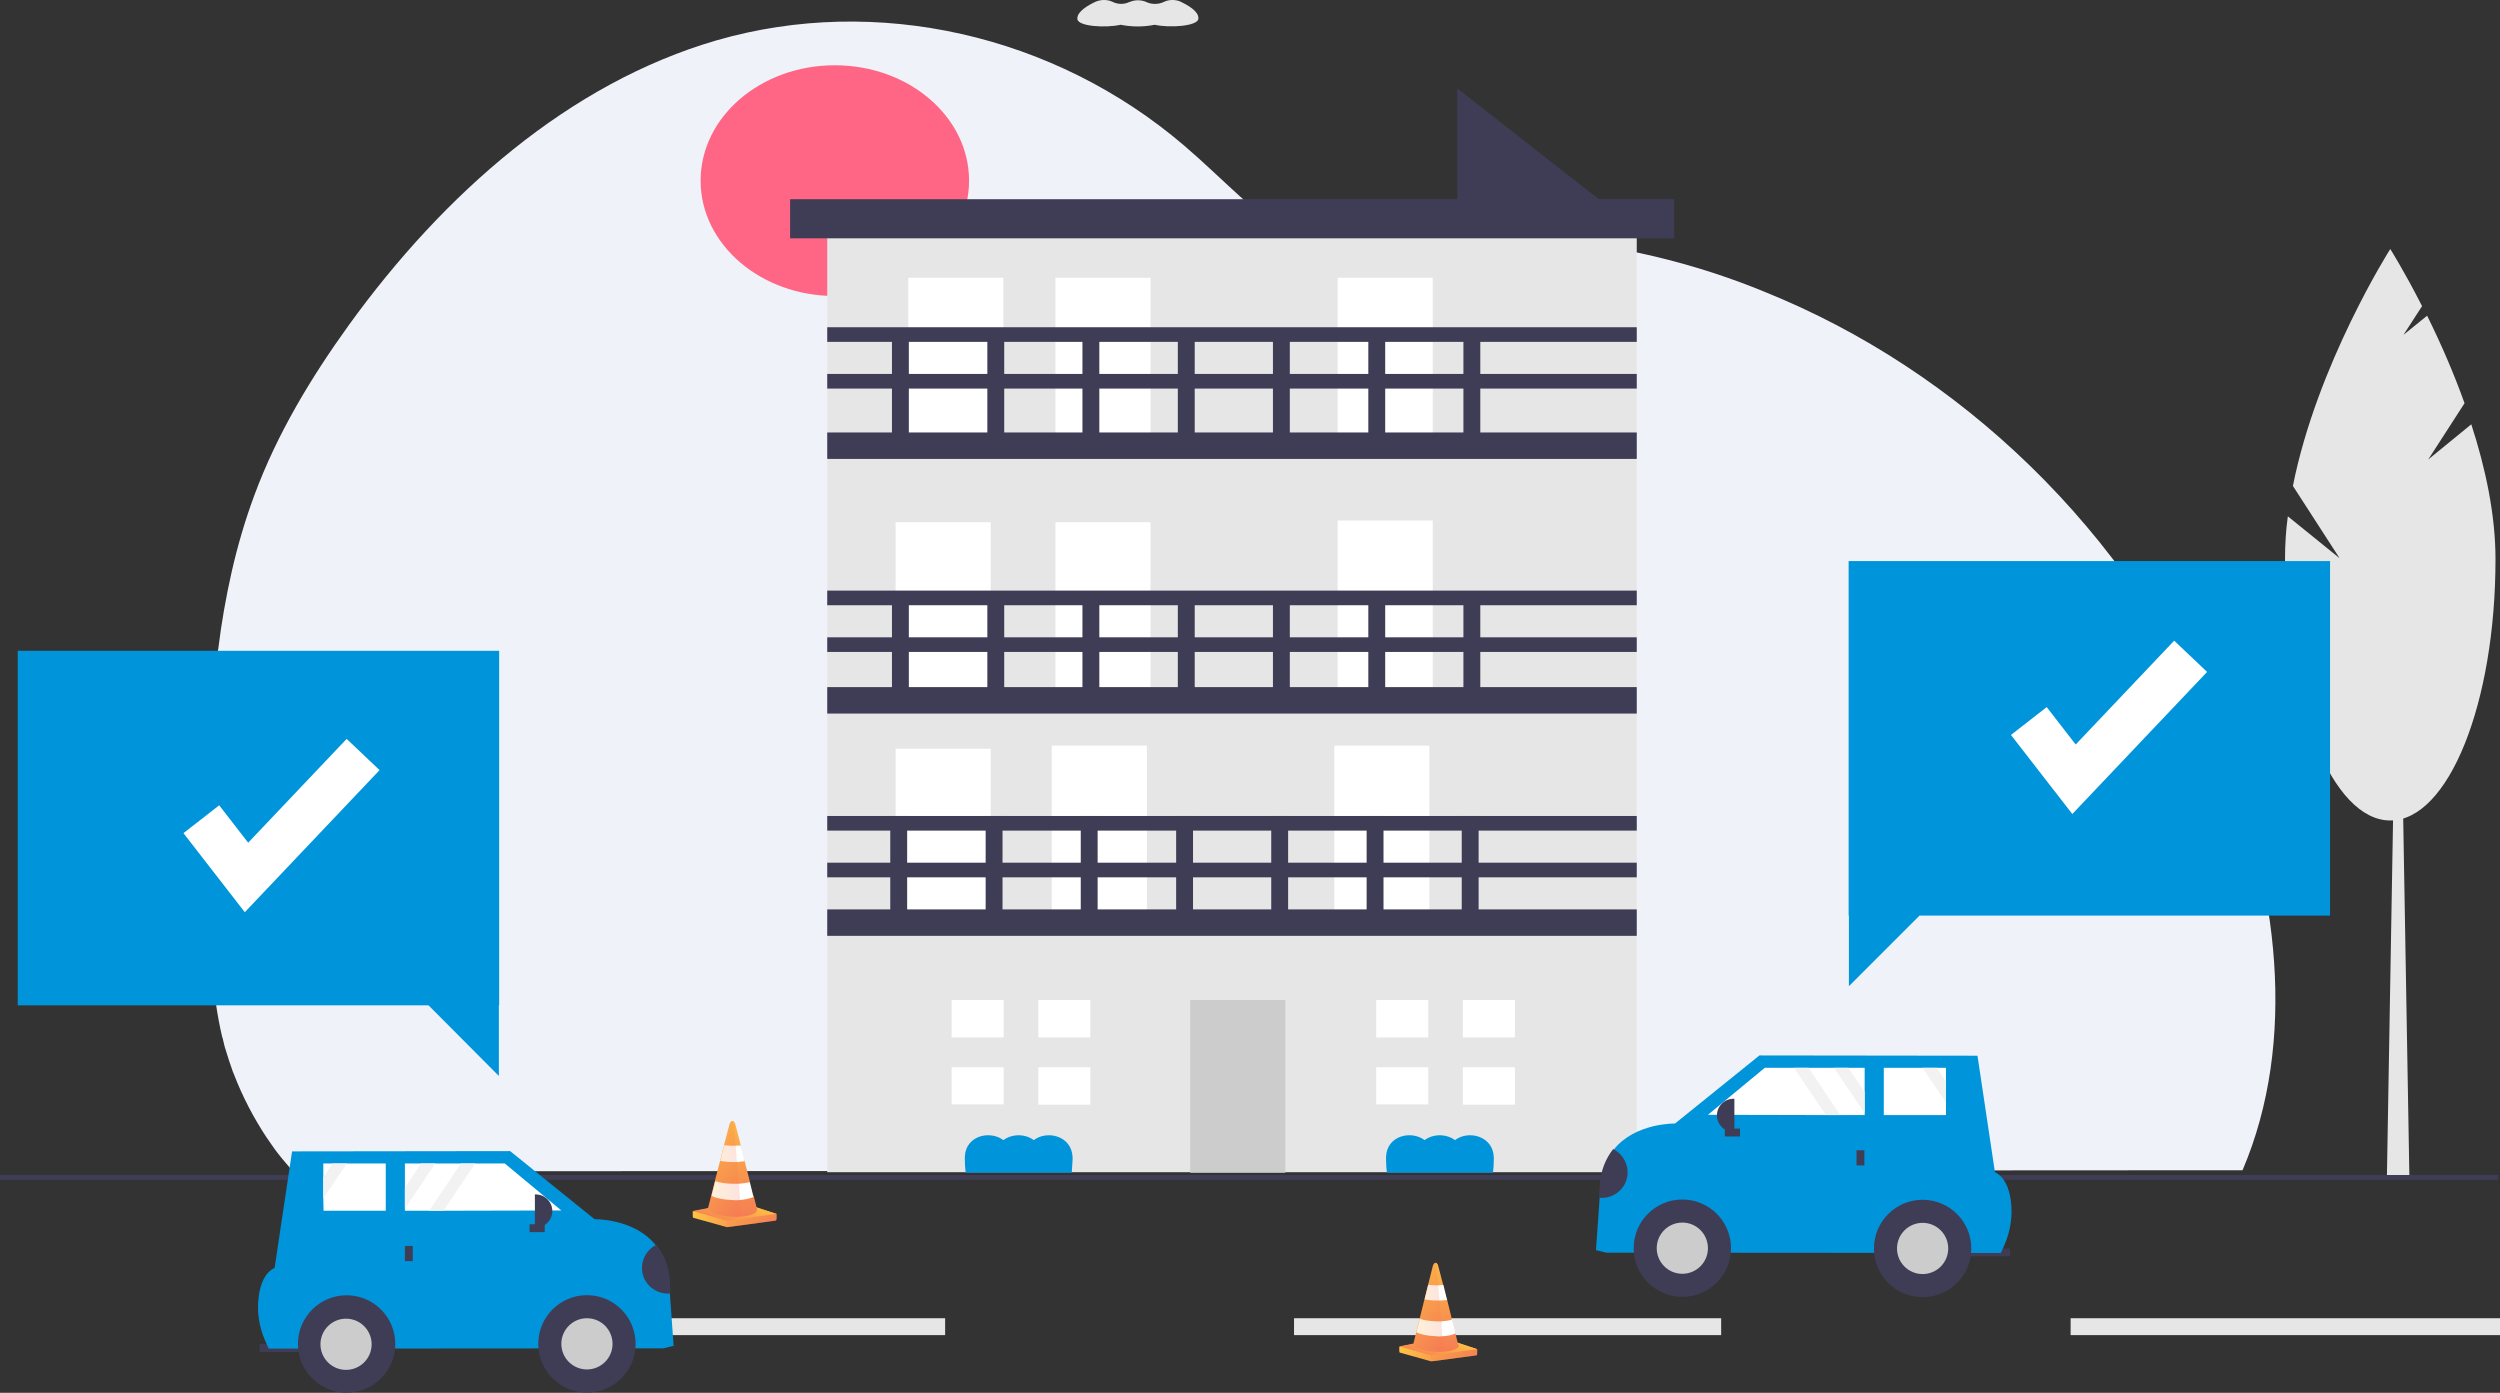 <?xml version="1.0" encoding="utf-8"?>
<!-- Generator: Adobe Illustrator 22.0.0, SVG Export Plug-In . SVG Version: 6.00 Build 0)  -->
<svg version="1.1" id="Layer_1" xmlns="http://www.w3.org/2000/svg" xmlns:xlink="http://www.w3.org/1999/xlink" x="0px" y="0px"
	 viewBox="0 0 888.5 495" style="enable-background:new 0 0 888.5 495;" xml:space="preserve">
<rect x="0" y="0" width="888.5" height="495" fill="#333333" stroke="none"/>
<style type="text/css">
	.st0{fill:#EFF2F9;}
	.st1{fill:#FF6584;}
	.st2{fill:#3F3D56;}
	.st3{fill:#E6E6E6;}
	.st4{fill:#FFFFFF;}
	.st5{fill:#CCCCCC;}
	.st6{fill:#0095DA;}
	.st7{fill:#F2F2F2;}
	.st8{fill:url(#SVGID_1_);}
	.st9{opacity:0.3;fill:url(#SVGID_2_);enable-background:new    ;}
	.st10{fill:url(#SVGID_3_);}
	.st11{fill:url(#SVGID_4_);}
	.st12{opacity:0.2;fill:url(#SVGID_5_);enable-background:new    ;}
	.st13{fill:url(#SVGID_6_);}
	.st14{opacity:0.3;fill:url(#SVGID_7_);enable-background:new    ;}
	.st15{fill:url(#SVGID_8_);}
	.st16{fill:url(#SVGID_9_);}
	.st17{opacity:0.2;fill:url(#SVGID_10_);enable-background:new    ;}
</style>
<path class="st0" d="M104.2,416.3c-0.2-0.2-0.4-0.5-0.7-0.7c-1.1-1.3-2.2-2.6-3.3-3.9c-0.4-0.5-0.8-1-1.2-1.5
	c-1.3-1.6-2.4-3.3-3.6-5c-0.1-0.2-0.3-0.5-0.5-0.7c-4.7-7.1-8.7-14.7-11.8-22.8c-0.1-0.2-0.2-0.5-0.3-0.7c-0.9-2.5-1.8-5.2-2.6-7.9
	c-0.4-1.1-0.6-2.2-0.9-3.4c-0.1-0.3-0.1-0.7-0.3-1c-3.8-16.1-4.4-33.1-4.6-49.9l-0.1-5.9c-0.2-27.3-0.2-55.1,3.2-82
	c0-0.2,0.1-0.4,0.1-0.5c1.1-9.1,2.7-18.1,4.7-27c2.1-9.3,4.8-18.5,8.1-27.4c8.1-21.9,20.2-41.9,33.6-60.5
	c33.7-46.6,78.3-86,130.8-101.2c56.6-16.3,119.8-2.1,166,37.4c13.6,11.6,26,25.4,41.1,34.6c0.5,0.3,1,0.7,1.5,1c2,1.2,4,2.2,6.1,3.2
	c2.8,1.2,5.6,2.3,8.5,3.1c9.1,2.6,18.6,2.7,27.6-0.7c0.7-0.3,1.5-0.6,2.2-0.9c1.6-0.7,3-1.3,4.4-1.9c9.7-4.1,17.2-6.1,29.1-5.6
	c28.2,1.4,56,7.4,82.6,17.9c1.1,0.4,2.1,0.9,3.2,1.3C696.4,131.6,756.3,188.4,788,262c0.8,1.9,1.7,3.9,2.5,5.9
	c18.9,46.7,26.2,101.8,6.5,148"/>
<title>order_a_car</title>
<ellipse class="st1" cx="296.7" cy="64.2" rx="47.7" ry="41"/>
<polygon class="st2" points="575.1,76.2 517.9,76.2 517.9,31.4 "/>
<rect x="294" y="74.7" class="st3" width="287.7" height="341.9"/>
<rect x="322.8" y="98.7" class="st4" width="33.8" height="61.4"/>
<rect x="375.1" y="98.7" class="st4" width="33.8" height="61.4"/>
<rect x="318.3" y="185.6" class="st4" width="33.8" height="61.4"/>
<rect x="375.1" y="185.6" class="st4" width="33.8" height="61.4"/>
<rect x="318.3" y="266.1" class="st4" width="33.8" height="61.4"/>
<rect x="373.8" y="265" class="st4" width="33.8" height="61.4"/>
<rect x="423" y="355.4" class="st5" width="33.8" height="61.4"/>
<rect x="474.2" y="265" class="st4" width="33.8" height="61.4"/>
<rect x="475.4" y="185" class="st4" width="33.8" height="61.4"/>
<rect x="475.4" y="98.7" class="st4" width="33.8" height="61.4"/>
<rect x="294" y="153.7" class="st2" width="287.7" height="9.4"/>
<rect x="294" y="226.5" class="st2" width="287.7" height="5.2"/>
<rect x="294" y="209.9" class="st2" width="287.7" height="5.2"/>
<rect x="316.4" y="290" class="st2" width="6" height="41.6"/>
<rect x="350.3" y="290" class="st2" width="6" height="41.6"/>
<rect x="384.1" y="290" class="st2" width="6" height="41.6"/>
<rect x="418" y="290" class="st2" width="6" height="41.6"/>
<rect x="451.8" y="290" class="st2" width="6" height="41.6"/>
<rect x="485.7" y="290" class="st2" width="6" height="41.6"/>
<rect x="519.5" y="290" class="st2" width="6" height="41.6"/>
<rect x="317" y="210.9" class="st2" width="6" height="41.6"/>
<rect x="350.9" y="210.9" class="st2" width="6" height="41.6"/>
<rect x="384.7" y="210.9" class="st2" width="6" height="41.6"/>
<rect x="418.6" y="210.9" class="st2" width="6" height="41.6"/>
<rect x="452.4" y="210.9" class="st2" width="6" height="41.6"/>
<rect x="486.3" y="210.9" class="st2" width="6" height="41.6"/>
<rect x="520.1" y="210.9" class="st2" width="6" height="41.6"/>
<rect x="317" y="118.4" class="st2" width="6" height="41.6"/>
<rect x="350.9" y="118.4" class="st2" width="6" height="41.6"/>
<rect x="384.7" y="118.4" class="st2" width="6" height="41.6"/>
<rect x="418.6" y="118.4" class="st2" width="6" height="41.6"/>
<rect x="452.4" y="118.4" class="st2" width="6" height="41.6"/>
<rect x="486.3" y="118.4" class="st2" width="6" height="41.6"/>
<rect x="520.1" y="118.4" class="st2" width="6" height="41.6"/>
<rect x="294" y="132.9" class="st2" width="287.7" height="5.2"/>
<rect x="294" y="116.3" class="st2" width="287.7" height="5.2"/>
<rect x="294" y="244.2" class="st2" width="287.7" height="9.4"/>
<rect x="280.8" y="70.8" class="st2" width="314.2" height="13.9"/>
<polygon class="st4" points="356.7,368.7 356.7,355.4 338.2,355.4 338.2,368.7 355.1,368.7 "/>
<polygon class="st4" points="355.1,379.3 338.2,379.3 338.2,392.5 356.7,392.5 356.7,379.3 "/>
<rect x="369" y="355.4" class="st4" width="18.5" height="13.3"/>
<rect x="369" y="379.3" class="st4" width="18.5" height="13.3"/>
<polygon class="st4" points="507.6,368.7 507.6,355.4 489.1,355.4 489.1,368.7 506.1,368.7 "/>
<polygon class="st4" points="506.1,379.3 489.1,379.3 489.1,392.5 507.6,392.5 507.6,379.3 "/>
<rect x="519.9" y="355.4" class="st4" width="18.5" height="13.3"/>
<rect x="519.9" y="379.3" class="st4" width="18.5" height="13.3"/>
<rect x="294" y="323.2" class="st2" width="287.7" height="9.4"/>
<rect x="294" y="306.6" class="st2" width="287.7" height="5.2"/>
<rect x="294" y="290" class="st2" width="287.7" height="5.2"/>
<path class="st6" d="M381.2,412.2c0-0.3,0-0.6,0-0.9c-0.3-7.7-9.1-9.7-13.8-6.1c-3.1-2.3-7.7-2.3-10.8,0c-4.8-3.6-13.4-1.6-13.7,5.9
	c0,0.3,0,0.6,0,0.9c0,1.6,0.1,3.2,0.3,4.8h37.7C381,415.2,381.1,413.7,381.2,412.2z"/>
<path class="st6" d="M530.9,412.2c0-0.3,0-0.6,0-0.9c-0.3-7.7-9.1-9.7-13.8-6.1c-3.1-2.3-7.7-2.3-10.8,0c-4.8-3.6-13.4-1.6-13.7,5.9
	c0,0.3,0,0.6,0,0.9c0,1.6,0.1,3.2,0.3,4.8h37.7C530.8,415.2,530.9,413.7,530.9,412.2z"/>
<polygon class="st3" points="856.3,418.6 848.3,418.6 851,261.9 853.6,261.9 "/>
<path class="st3" d="M863,163.3l12.9-20c-3.8-10.6-8.3-21-13.3-31.1l-8.4,6.8l6.6-10.2c-6.3-12.4-11.3-20.3-11.3-20.3
	s-26,40.9-34.6,84.2l16.6,25.7l-18.4-14.9c-0.7,5-1,10.1-1,15.2c0,51.3,16.8,92.9,37.4,92.9c20.7,0,37.4-41.6,37.4-92.9
	c0-15.9-3.6-32.5-8.6-47.9L863,163.3z"/>
<polygon class="st6" points="828.1,199.4 657,199.4 657,325.4 657.1,325.4 657.1,350.5 682.2,325.4 828.1,325.4 "/>
<rect x="459.9" y="468.5" class="st3" width="151.8" height="6"/>
<rect x="735.9" y="468.5" class="st3" width="152.6" height="6"/>
<rect x="183.9" y="468.5" class="st3" width="152" height="6"/>
<rect y="417.6" class="st2" width="887.9" height="1.7"/>
<rect x="696.4" y="443.7" class="st2" width="17.9" height="2.8"/>
<path class="st6" d="M567.2,444.3l3.7,0.9l140.2,0.1l1.3-2.9c2.2-5,3-10.6,2.2-16c-0.6-4.1-2.1-8.1-5.6-9.8l-6.2-41.4l-77.5-0.1
	l-30,24.2c0,0-14.2-0.3-21.8,9.3c-2.8,3.6-4.4,7.9-4.7,12.4l-0.3,5L567.2,444.3z"/>
<circle class="st2" cx="597.9" cy="443.6" r="17.3"/>
<circle class="st5" cx="597.9" cy="443.6" r="9.1"/>
<circle class="st2" cx="683.3" cy="443.7" r="17.3"/>
<circle class="st5" cx="683.3" cy="443.7" r="9.1"/>
<polygon class="st4" points="607,396.2 648.9,396.3 654,396.3 662.7,396.3 662.7,395.6 662.7,388.1 662.7,379.5 656.9,379.5 
	651.8,379.5 642.8,379.5 637.6,379.5 627.2,379.5 "/>
<polygon class="st4" points="669.5,396.3 691.6,396.3 691.6,391.9 691.6,384.4 691.6,379.5 688.4,379.5 683.3,379.5 669.5,379.5 "/>
<rect x="659.8" y="408.8" class="st2" width="2.8" height="5.4"/>
<rect x="613" y="401.1" class="st2" width="5.4" height="2.8"/>
<path class="st2" d="M616.4,402.3h-0.3c-3.3,0-5.9-2.7-5.9-5.9l0,0c0-3.3,2.7-5.9,5.9-5.9h0.3l0,0V402.3L616.4,402.3z"/>
<path class="st2" d="M568.3,425.7c5,0.5,9.6-3.1,10.1-8.1c0.4-3.8-1.6-7.5-5.1-9.2c-2.8,3.6-4.4,7.9-4.7,12.4L568.3,425.7z"/>
<polygon class="st7" points="651.8,379.5 662.7,395.6 662.7,388.1 656.9,379.5 "/>
<polygon class="st7" points="683.3,379.5 691.6,391.9 691.6,384.4 688.4,379.5 "/>
<polygon class="st7" points="637.6,379.5 648.9,396.3 654,396.3 642.8,379.5 "/>
<path class="st3" d="M413.6,0.7L413.6,0.7c-1.9,0.9-4.2,0.9-6,0.1c-0.1,0-0.1,0-0.2-0.1c-1.9-0.8-4.1-0.8-5.9,0h-0.1
	c-1.8,0.9-4.1,0.9-5.9,0c-0.1,0-0.1-0.1-0.2-0.1c-1.8-0.8-4-0.8-5.9,0c-2.8,1.3-6.5,3.5-6.5,5.9c0,0.1,0,0.2,0,0.3
	c0.3,2.6,10,3.2,15.4,2c4,0.8,8.1,0.8,12.1,0c5.3,1.2,15.2,0.5,15.5-2.1c0-0.1,0-0.2,0-0.3c0-2.5-3.8-4.6-6.5-5.9
	C417.6-0.2,415.4-0.2,413.6,0.7z"/>
<rect x="92.3" y="477.7" class="st2" width="17.9" height="2.8"/>
<path class="st6" d="M239.4,478.3l-3.7,0.9l-140.2,0.1l-1.3-2.9c-2.2-5-3-10.6-2.2-16c0.6-4.1,2.1-8.1,5.6-9.8l6.2-41.4l77.5-0.1
	l30,24.2c0,0,14.2-0.3,21.8,9.3c2.8,3.6,4.4,7.9,4.7,12.4l0.3,5L239.4,478.3z"/>
<circle class="st2" cx="208.6" cy="477.6" r="17.3"/>
<circle class="st5" cx="208.6" cy="477.6" r="9.1"/>
<ellipse transform="matrix(0.995 -9.854087e-02 9.854087e-02 0.995 -46.471 14.465)" class="st2" cx="123.2" cy="477.7" rx="17.3" ry="17.3"/>
<ellipse transform="matrix(3.327788e-02 -0.999 0.999 3.327788e-02 -358.338 584.937)" class="st5" cx="123.2" cy="477.7" rx="9.1" ry="9.1"/>
<polygon class="st4" points="199.5,430.2 157.6,430.3 152.5,430.3 143.9,430.3 143.9,429.6 143.9,422.1 143.9,413.5 149.6,413.5 
	154.7,413.5 163.8,413.5 168.9,413.5 179.4,413.5 "/>
<polygon class="st4" points="137.1,430.3 115,430.3 114.9,425.9 114.9,418.4 114.9,413.5 118.2,413.5 123.3,413.5 137.1,413.5 "/>
<rect x="143.9" y="442.8" class="st2" width="2.8" height="5.4"/>
<rect x="188.2" y="435.1" class="st2" width="5.4" height="2.8"/>
<path class="st2" d="M190.1,424.5h0.3c3.3,0,5.9,2.7,5.9,5.9l0,0c0,3.3-2.7,5.9-5.9,5.9h-0.3l0,0V424.5L190.1,424.5z"/>
<path class="st2" d="M238.3,459.7c-5,0.5-9.6-3.1-10.1-8.1c-0.4-3.8,1.6-7.5,5.1-9.2c2.8,3.6,4.4,7.9,4.7,12.4L238.3,459.7z"/>
<polygon class="st7" points="154.7,413.5 143.9,429.6 143.9,422.1 149.6,413.5 "/>
<polygon class="st7" points="123.3,413.5 114.9,425.9 114.9,418.4 118.2,413.5 "/>
<polygon class="st7" points="168.9,413.5 157.6,430.3 152.5,430.3 163.8,413.5 "/>
<polygon class="st4" points="736.5,289.3 714.7,261.2 727.4,251.3 737.7,264.6 772.7,227.7 784.4,238.8 "/>
<polygon class="st6" points="6.3,231.3 177.4,231.3 177.4,357.3 177.3,357.3 177.3,382.4 152.3,357.3 6.3,357.3 "/>
<polygon class="st4" points="87,324.2 65.2,296.1 77.9,286.2 88.2,299.5 123.2,262.6 134.9,273.7 "/>
<g>
	
		<linearGradient id="SVGID_1_" gradientUnits="userSpaceOnUse" x1="246.2" y1="765.602" x2="276" y2="765.602" gradientTransform="matrix(1 0 0 1 0 -334)">
		<stop  offset="0" style="stop-color:#FFC444"/>
		<stop  offset="0.996" style="stop-color:#F36F56"/>
	</linearGradient>
	<path class="st8" d="M276,431.4v1.6c0,0.4-0.2,0.8-0.3,0.8l-17,2.3c-0.1,0-0.2,0-0.4,0h-0.1l-11.8-3.3c-0.1,0-0.2-0.3-0.2-0.6v-1.7
		l12.5-2.3l1.6-1.1l1.6,0.4l0.9-0.3l2.2,0.9L276,431.4z"/>
	
		<linearGradient id="SVGID_2_" gradientUnits="userSpaceOnUse" x1="268.385" y1="760.871" x2="262.524" y2="777.026" gradientTransform="matrix(1 0 0 1 0 -334)">
		<stop  offset="0" style="stop-color:#FFC444"/>
		<stop  offset="0.592" style="stop-color:#F8924F"/>
		<stop  offset="0.996" style="stop-color:#F36F56"/>
	</linearGradient>
	<path class="st9" d="M276,431.4v1.6c0,0.4-0.2,0.8-0.3,0.8l-17,2.3c-0.1,0-0.3,0-0.4,0v-8.8l2-0.4l1.6,0.4l0.9-0.3l2.2,0.9
		L276,431.4z"/>
	
		<linearGradient id="SVGID_3_" gradientUnits="userSpaceOnUse" x1="263.125" y1="759.182" x2="257.972" y2="773.386" gradientTransform="matrix(1 0 0 1 0 -334)">
		<stop  offset="0" style="stop-color:#FFC444"/>
		<stop  offset="0.592" style="stop-color:#F8924F"/>
		<stop  offset="0.996" style="stop-color:#F36F56"/>
	</linearGradient>
	<path class="st10" d="M262.9,427.1l-16.7,3.3l12,3.4c0.2,0.1,0.3,0.1,0.4,0l17.3-2.4L262.9,427.1z"/>
	<g>
		
			<linearGradient id="SVGID_4_" gradientUnits="userSpaceOnUse" x1="261.598" y1="722.971" x2="259.974" y2="775.85" gradientTransform="matrix(1 0 0 1 0 -334)">
			<stop  offset="0" style="stop-color:#FFC444"/>
			<stop  offset="0.996" style="stop-color:#F36F56"/>
		</linearGradient>
		<path class="st11" d="M269,430.1c0,1.2-2.5,2.1-5.9,2.3c-0.9,0.1-1.8,0.1-2.8,0c-4.8-0.2-8.6-1.5-8.6-3v-0.1l0,0v-0.1
			c0,0,0,0,0-0.1l1.1-4.3l1.3-5.2l1.9-7.3l1.4-5.6l1.8-6.9c0.2-0.9,0.6-1.4,1.1-1.4c0.1,0,0.1,0,0.2,0c0.4,0.1,0.7,0.6,0.9,1.4
			l1.8,7l-0.2,2.8l1.6,2.9l1.9,7.4l0,0l-1.1,2.7l2.5,2.6l0,0l0,0l1.1,4.3C269,429.9,269,430,269,430.1z"/>
		<path class="st4" d="M267.8,425.4c-1.1,0.5-2.8,0.9-4.9,1.1c-0.8,0.1-1.7,0.1-2.6,0c-3.2-0.1-6-0.7-7.4-1.5l1.3-5.2
			c1.6,0.5,3.7,0.9,6.1,0.9c0.8,0,1.5,0,2.3,0c1.5-0.1,2.9-0.3,3.9-0.6L267.8,425.4L267.8,425.4L267.8,425.4z"/>
		<path class="st4" d="M264.6,412.7c-0.8,0.1-1.7,0.2-2.7,0.3c-0.5,0-1.1,0-1.6,0c-1.6,0-3-0.2-4.3-0.4l1.4-5.6
			c0.9,0.1,1.8,0.2,2.9,0.2c0.4,0,0.7,0,1,0c0.6,0,1.2-0.1,1.8-0.1L264.6,412.7z"/>
		
			<linearGradient id="SVGID_5_" gradientUnits="userSpaceOnUse" x1="251.73" y1="749.54" x2="263.101" y2="749.54" gradientTransform="matrix(1 0 0 1 0 -334)">
			<stop  offset="0" style="stop-color:#FFC444"/>
			<stop  offset="0.996" style="stop-color:#F36F56"/>
		</linearGradient>
		<path class="st12" d="M263.1,432.5c-0.9,0.1-1.8,0.1-2.8,0c-4.8-0.2-8.6-1.5-8.6-3v-0.1l0,0v-0.1c0,0,0,0,0-0.1l1.1-4.3l1.3-5.2
			l1.9-7.3l1.4-5.6l1.8-6.9c0.2-0.9,0.6-1.4,1.1-1.4c0.1,0,0.1,0,0.2,0c0.2,1.8,0.5,4.8,0.9,8.4c0.2,1.8,0.4,3.8,0.5,5.8
			c0.2,2.6,0.5,5.2,0.7,7.8c0.2,2.1,0.3,4,0.4,5.8C263.1,429,263.1,431.1,263.1,432.5z"/>
	</g>
</g>
<g>
	
		<linearGradient id="SVGID_6_" gradientUnits="userSpaceOnUse" x1="497.265" y1="813.552" x2="524.965" y2="813.552" gradientTransform="matrix(1 0 0 1 0 -334)">
		<stop  offset="0" style="stop-color:#FFC444"/>
		<stop  offset="0.996" style="stop-color:#F36F56"/>
	</linearGradient>
	<path class="st13" d="M525,479.5v1.5c0,0.4-0.1,0.7-0.3,0.7l-15.8,2.1c-0.1,0-0.2,0-0.3,0h-0.1l-11-3.1c-0.1,0-0.2-0.3-0.2-0.5
		v-1.6l11.7-2.2l1.5-1.1l1.5,0.3l0.9-0.2l2,0.9L525,479.5z"/>
	
		<linearGradient id="SVGID_7_" gradientUnits="userSpaceOnUse" x1="517.964" y1="809.242" x2="512.514" y2="824.265" gradientTransform="matrix(1 0 0 1 0 -334)">
		<stop  offset="0" style="stop-color:#FFC444"/>
		<stop  offset="0.592" style="stop-color:#F8924F"/>
		<stop  offset="0.996" style="stop-color:#F36F56"/>
	</linearGradient>
	<path class="st14" d="M525,479.5v1.5c0,0.4-0.1,0.7-0.3,0.7l-15.8,2.1c-0.1,0-0.3,0-0.3,0v-8.2l1.9-0.3l1.5,0.3l0.9-0.2l2,0.9
		L525,479.5z"/>
	
		<linearGradient id="SVGID_8_" gradientUnits="userSpaceOnUse" x1="513.083" y1="807.675" x2="508.291" y2="820.884" gradientTransform="matrix(1 0 0 1 0 -334)">
		<stop  offset="0" style="stop-color:#FFC444"/>
		<stop  offset="0.592" style="stop-color:#F8924F"/>
		<stop  offset="0.996" style="stop-color:#F36F56"/>
	</linearGradient>
	<path class="st15" d="M512.8,475.4l-15.5,3.1l11.2,3.2c0.1,0.1,0.3,0.1,0.4,0l16.1-2.2L512.8,475.4z"/>
	<g>
		
			<linearGradient id="SVGID_9_" gradientUnits="userSpaceOnUse" x1="511.611" y1="773.968" x2="510.101" y2="823.14" gradientTransform="matrix(1 0 0 1 0 -334)">
			<stop  offset="0" style="stop-color:#FFC444"/>
			<stop  offset="0.996" style="stop-color:#F36F56"/>
		</linearGradient>
		<path class="st16" d="M518.5,478.2c0,1.1-2.3,2-5.5,2.2c-0.8,0.1-1.7,0.1-2.6,0c-4.4-0.1-8-1.4-8-2.8v-0.1l0,0v-0.1c0,0,0,0,0-0.1
			l1-4l1.2-4.8l1.7-6.8l1.3-5.2l1.6-6.4c0.2-0.8,0.6-1.3,1-1.3c0.1,0,0.1,0,0.2,0c0.3,0.1,0.7,0.6,0.8,1.3l1.7,6.5l-0.1,2.6l1.5,2.7
			l1.7,6.9l0,0l-1.1,2.5l2.3,2.4l0,0l0,0l1,4C518.4,478,518.5,478.1,518.5,478.2z"/>
		<path class="st4" d="M517.3,473.9c-1,0.5-2.6,0.9-4.6,1c-0.8,0.1-1.6,0.1-2.4,0c-3-0.1-5.6-0.7-6.9-1.4l1.2-4.8
			c1.4,0.5,3.4,0.8,5.7,0.9c0.7,0,1.4,0,2.1,0c1.4-0.1,2.7-0.3,3.6-0.6L517.3,473.9L517.3,473.9L517.3,473.9z"/>
		<path class="st4" d="M514.3,462c-0.8,0.1-1.6,0.2-2.5,0.2c-0.5,0-1,0-1.5,0c-1.4,0-2.8-0.2-4-0.4l1.3-5.2c0.8,0.1,1.7,0.2,2.7,0.2
			c0.3,0,0.7,0,1,0c0.6,0,1.1-0.1,1.7-0.1L514.3,462z"/>
		
			<linearGradient id="SVGID_10_" gradientUnits="userSpaceOnUse" x1="502.387" y1="798.64" x2="512.961" y2="798.64" gradientTransform="matrix(1 0 0 1 0 -334)">
			<stop  offset="0" style="stop-color:#FFC444"/>
			<stop  offset="0.996" style="stop-color:#F36F56"/>
		</linearGradient>
		<path class="st17" d="M512.9,480.4c-0.8,0.1-1.7,0.1-2.6,0c-4.4-0.1-8-1.4-8-2.8v-0.1l0,0v-0.1c0,0,0,0,0-0.1l1-4l1.2-4.8l1.7-6.8
			l1.3-5.2l1.6-6.4c0.2-0.8,0.6-1.3,1-1.3c0.1,0,0.1,0,0.2,0c0.2,1.6,0.5,4.5,0.8,7.9c0.2,1.7,0.3,3.5,0.5,5.4
			c0.2,2.4,0.4,4.9,0.6,7.2c0.1,1.9,0.3,3.8,0.4,5.4C512.9,477.2,513,479.2,512.9,480.4z"/>
	</g>
</g>
</svg>
